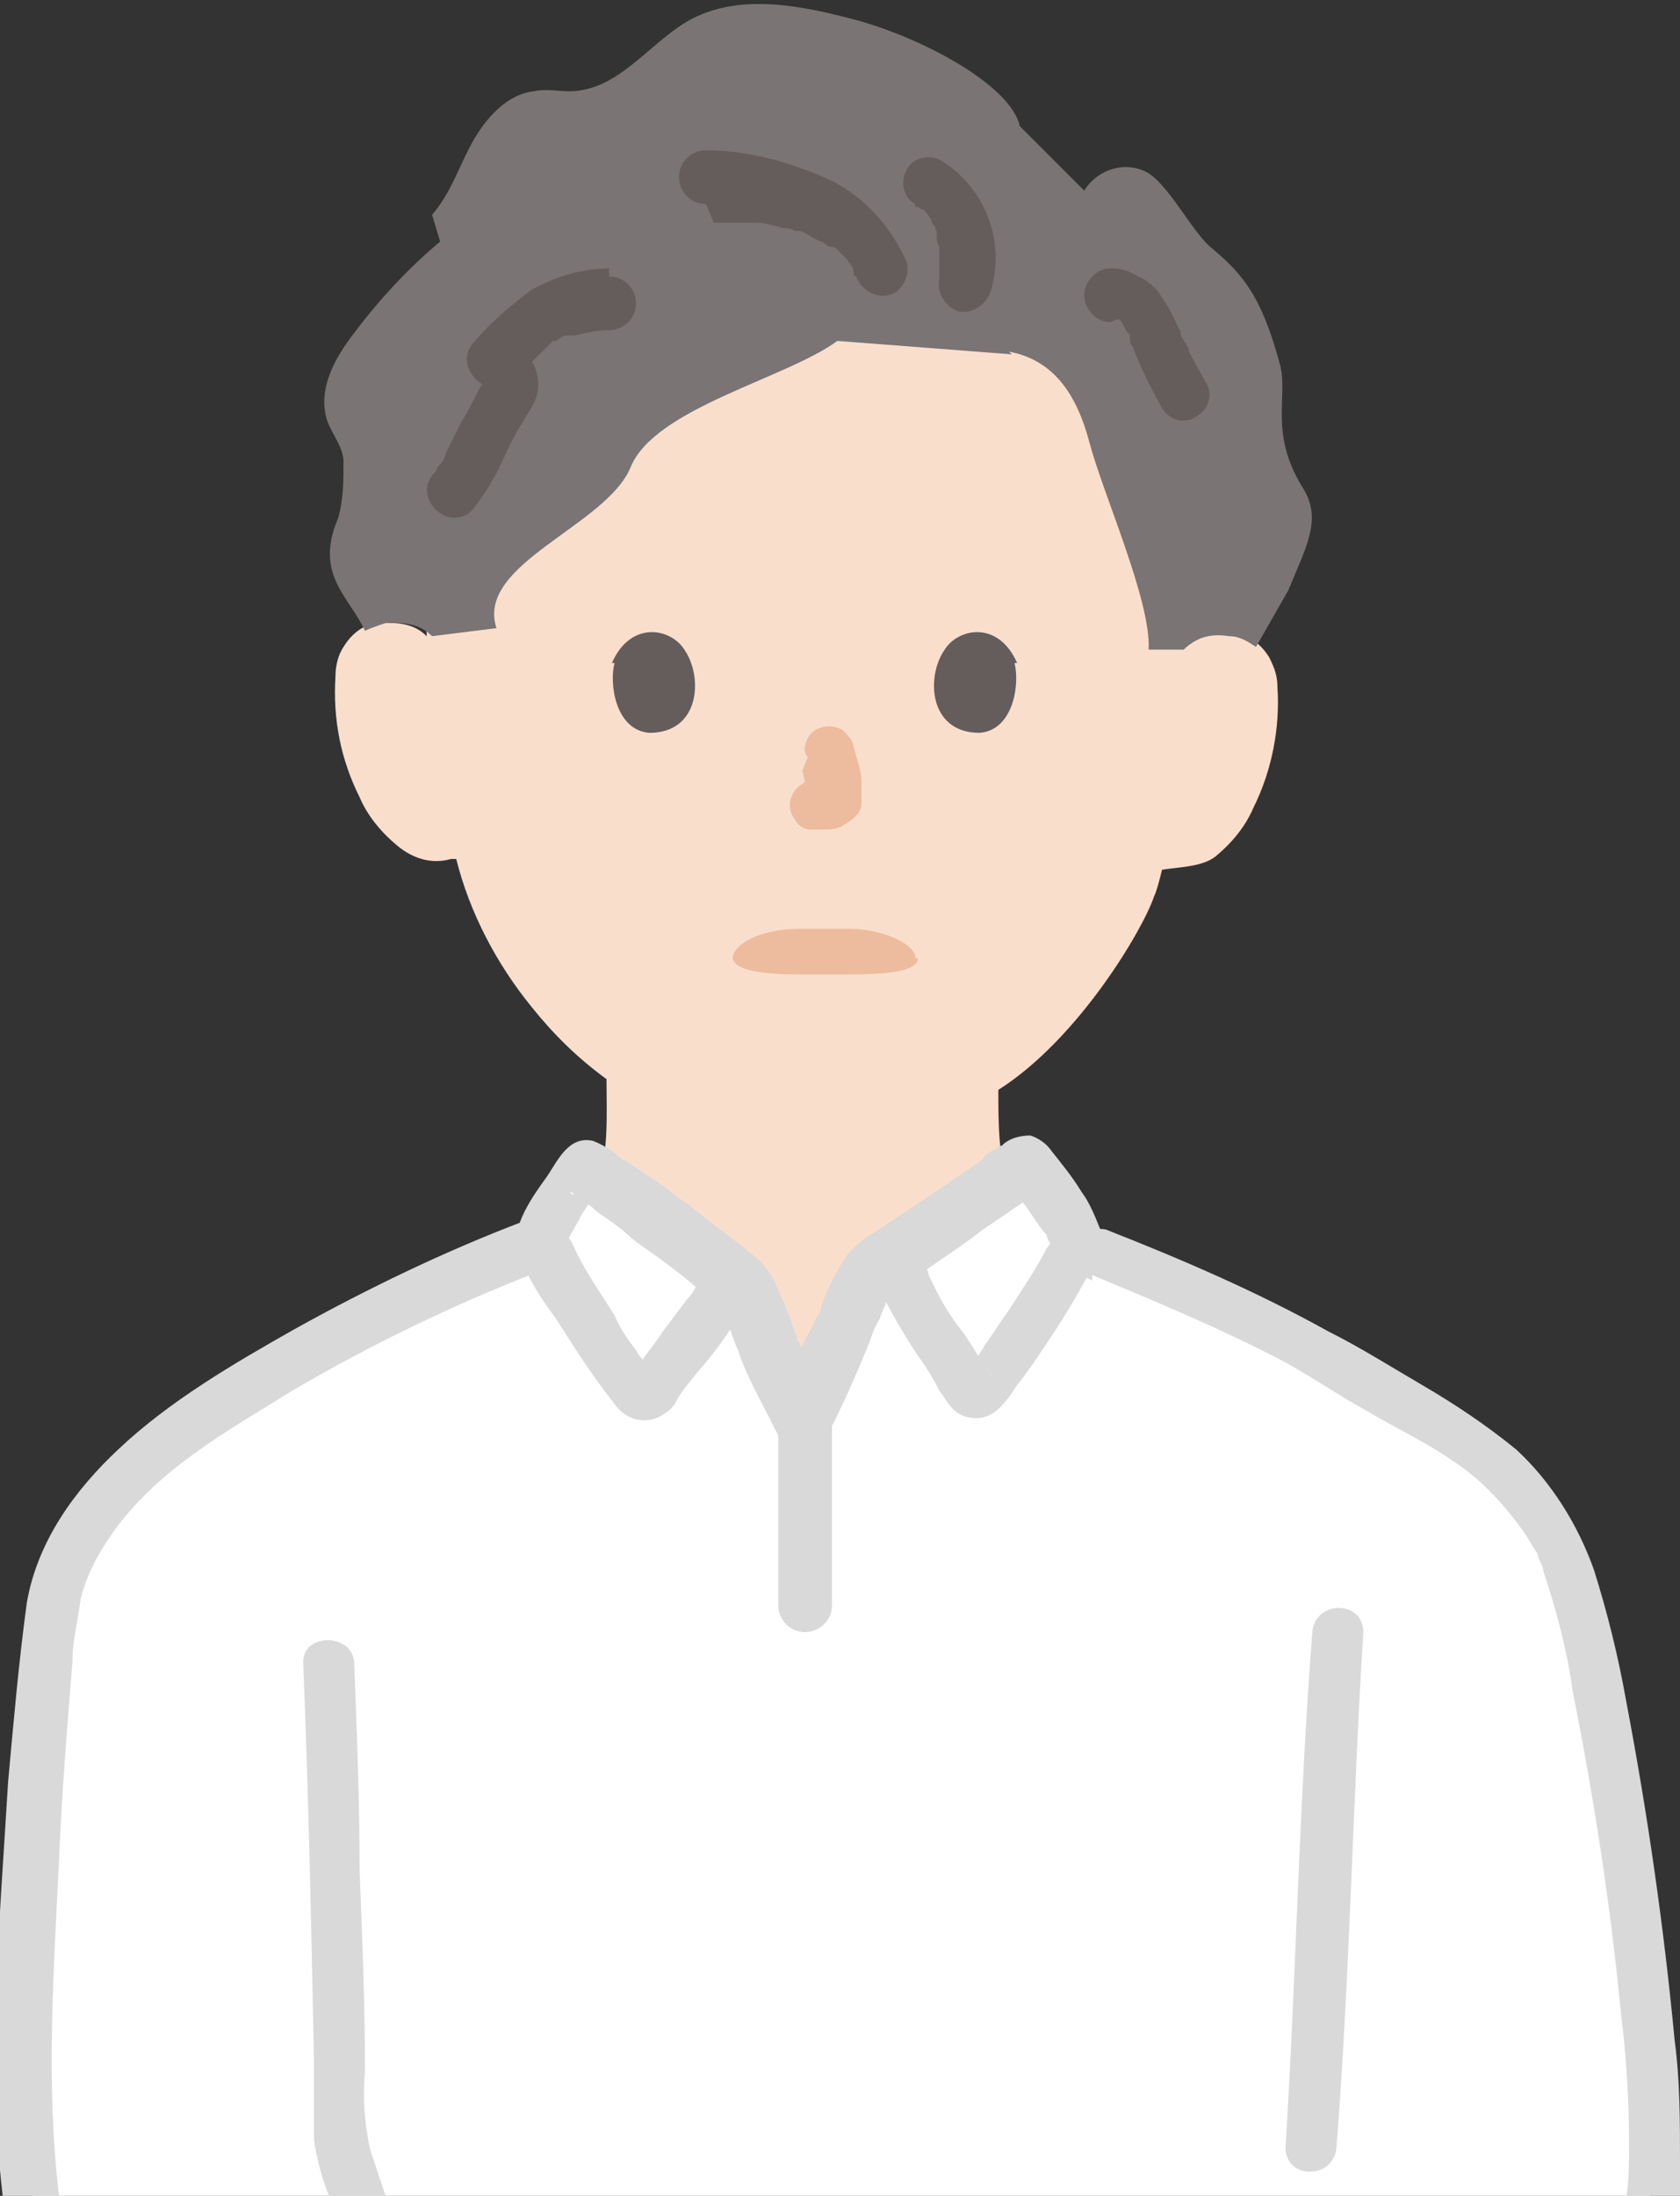 <?xml version="1.0" encoding="UTF-8"?>
<svg id="_レイヤー_1" data-name="レイヤー 1" xmlns="http://www.w3.org/2000/svg" version="1.1" viewBox="0 0 62.6 81.8">
  <rect x="0" y="0" width="62.6" height="81.8" fill="#333333" stroke="none"/>
  <defs>
    <style>
      .cls-1 {
        fill: #eabd9e;
      }

      .cls-1, .cls-2, .cls-3, .cls-4, .cls-5, .cls-6, .cls-7, .cls-8, .cls-9, .cls-10, .cls-11, .cls-12, .cls-13, .cls-14, .cls-15, .cls-16, .cls-17, .cls-18, .cls-19, .cls-20, .cls-21, .cls-22, .cls-23, .cls-24 {
        stroke-width: 0px;
      }

      .cls-2, .cls-3, .cls-4, .cls-6, .cls-7, .cls-11, .cls-15, .cls-17, .cls-18, .cls-20 {
        fill-rule: evenodd;
      }

      .cls-2, .cls-22 {
        fill: #fff;
      }

      .cls-3 {
        fill: #675f5e;
      }

      .cls-4 {
        fill: #eab05b;
      }

      .cls-5 {
        fill: #979798;
      }

      .cls-6 {
        fill: #959595;
      }

      .cls-7 {
        fill: #ebbe9f;
      }

      .cls-8 {
        fill: #f5c9ab;
      }

      .cls-9 {
        fill: #956122;
      }

      .cls-10 {
        fill: #94bfe6;
      }

      .cls-11, .cls-21 {
        fill: #fadecc;
      }

      .cls-12 {
        fill: #b0731d;
      }

      .cls-13 {
        fill: #edbb9e;
      }

      .cls-14 {
        fill: #d9d9d9;
      }

      .cls-15 {
        fill: #b4b3b3;
      }

      .cls-16 {
        fill: #645d5c;
      }

      .cls-17 {
        fill: #947f6e;
      }

      .cls-18 {
        fill: #665f5e;
      }

      .cls-19 {
        fill: #a3a3a3;
      }

      .cls-20 {
        fill: #959495;
      }

      .cls-23 {
        fill: #8b7b72;
      }

      .cls-24 {
        fill: #7a7474;
      }
    </style>
  </defs>
  <g>
    <path class="cls-21" d="M44.2,24.1c.5-.4,1.1-.6,1.7-.5.6,0,1.1.4,1.4.9.2.4.3.7.3,1.1.1,1.5-.2,3.1-.9,4.5-.3.7-.8,1.3-1.4,1.8-.5.4-1.4.4-2,.5-.1.4-.2.8-.3,1-.4,1.2-2.8,5.3-5.8,7.2,0,1.2,0,2.6.4,3.6.7,1.7,4.4,3.8,4.6,3.9,0,0-1.4,8.2-13.6,8.2s-10.5-8.5-10.5-8.5c.3-.1,3.4-1.9,4.1-3.6.5-1.1.4-2.7.4-4-1.1-.8-2-1.7-2.8-2.7-1.3-1.6-2.3-3.5-2.8-5.5h-.2c-.7.2-1.4,0-2-.5-.6-.5-1.1-1.1-1.4-1.8-.7-1.4-1-2.9-.9-4.5,0-.4.1-.8.3-1.1.3-.5.8-.9,1.4-.9.6,0,1.2,0,1.7.5,0,0-.7-13.8,14.2-13.8s14,14.3,14,14.3Z"/>
    <path class="cls-24" d="M37.6,13.1c1.6.3,2.5,1.5,3,3.4.5,1.9,2.3,5.9,2.2,7.7,0,0,0,0,0,0h1.3c.5-.5,1.1-.6,1.7-.5.4,0,.7.2,1,.4l1.2-2.1c.7-1.7,1.3-2.7.5-3.9-1.2-2-.5-3.3-.8-4.5-.7-2.6-1.4-3.4-2.6-4.4-.7-.6-1.6-2.4-2.4-2.8-.8-.4-1.8-.1-2.3.7l-2.4-2.4c-.3-1.4-3.2-3.1-5.9-3.9-2.2-.6-4.6-1.1-6.5,0-1.5.9-2.6,2.6-4.4,2.6-.4,0-.9-.1-1.3,0-1,.1-1.8,1-2.3,1.9-.5.9-.8,1.9-1.5,2.7l.3,1c-1.2,1-2.3,2.2-3.2,3.4-.7.9-1.4,2.1-1,3.3.2.5.6,1,.6,1.5,0,.7,0,1.4-.2,2.1-.9,2.1.4,2.9,1,4.2.2-.1.5-.2.8-.3.6,0,1.2,0,1.7.5l2.4-.3c-.8-2.4,4.1-3.8,5-6,.9-2.2,5.8-3.3,7.7-4.7l6.5.5Z"/>
    <path class="cls-16" d="M26.6,8.3c.3,0,.6,0,1,0,0,0,.1,0,.2,0,.2,0-.2,0,0,0,.1,0,.3,0,.4,0,.3,0,.6.1,1,.2.1,0,.3,0,.4.1,0,0,.2,0,.2,0-.1,0,0,0,0,0,.3.1.5.3.8.4.1,0,.2.2.4.2-.2-.1,0,0,0,0,0,0,.1,0,.2.1.1.1.2.2.3.3,0,0,0,0,.1.1.2.2,0-.1,0,0,0,.1.2.2.2.4,0,0,0,.2.1.2,0,0,.1.3,0,0,.2.5.7.8,1.2.7.5-.1.8-.7.7-1.2-.6-1.4-1.7-2.6-3.1-3.2-1.4-.6-2.9-1-4.4-1-.5,0-1,.4-1,1,0,.5.4,1,1,1h0,0Z"/>
    <path class="cls-16" d="M34.1,7.7c0,0,.2,0,.2.1.1,0,0,0,0,0,0,0,0,0,.1,0,.1.1.2.2.3.4-.2-.2,0,0,0,0s0,.1.1.2,0,.1.1.2c0,.1,0-.2,0,0,0,0,0,0,0,.1,0,.2,0,.3.1.5,0,0,0,0,0,.1,0-.3,0-.1,0,0,0,0,0,.2,0,.3,0,.2,0,.3,0,.5,0,.4.3.7.7.7.4,0,.7-.3.7-.7,0-.4-.3-.7-.7-.7-.3,0-.6.2-.7.6,0,0,0,0,0,.1,0,0,0,.2,0,.3-.1.5.2,1,.7,1.2.5.1,1-.2,1.2-.7,0,0,0,0,0,0,.6-1.9-.2-3.9-1.8-4.9-.5-.3-1.1-.1-1.3.3-.3.5-.1,1.1.3,1.3Z"/>
    <path class="cls-16" d="M22.7,10c-1,0-2,.3-2.9.8-.8.6-1.5,1.2-2.1,1.9-.3.3-.4.7-.2,1.1.2.4.5.6.9.6-.1,0-.3,0-.3-.2,0,0,0-.2,0-.2,0,0,0,.2-.1.2,0,.1-.1.2-.2.4-.2.4-.4.8-.6,1.1-.2.4-.4.8-.6,1.2,0,.2-.2.4-.3.5,0,0,0,.1-.1.2,0,0,.1-.2,0,0-.9.9.5,2.3,1.4,1.4.3-.4.6-.8.8-1.2.3-.5.5-1.1.8-1.6.2-.4.5-.8.7-1.2.4-.8,0-1.8-.8-2.3-.2-.1-.4-.2-.7-.2l.7,1.7c.4-.4.9-.9,1.3-1.3,0,0,.1-.1.2-.2,0,0,0,0,.1,0,.1-.1-.2.1,0,0,.1,0,.2-.2.4-.2,0,0,.1,0,.2,0-.2,0,0,0,.1,0,.4-.1.9-.2,1.3-.2.5,0,1-.4,1-1,0-.5-.4-1-1-1h0Z"/>
    <path class="cls-16" d="M41.6,11.9c-.3,0-.1,0,0,0,0,0,.2,0,0,0s0,0,0,0,0,0,.1,0c0,0-.2-.1,0,0,0,0,0,0,0,0s0,0,.1.1c0,0-.1-.2,0,0,.1.2.2.4.3.5-.1-.2,0-.1,0,0h0c0,.2,0,.3.1.4.3.8.7,1.6,1.1,2.3.3.5.9.6,1.3.3.5-.3.6-.9.3-1.3-.2-.4-.4-.7-.6-1.1,0-.2-.2-.4-.3-.6,0-.1,0-.2-.1-.3.1.3,0,0,0,0-.2-.5-.5-1-.8-1.4-.2-.2-.4-.4-.7-.5-.3-.2-.6-.3-1-.3-.3,0-.5.1-.7.3-.4.4-.4,1,0,1.4,0,0,0,0,0,0,.2.2.4.3.7.3h0Z"/>
    <path class="cls-22" d="M1.2,81.8h60.3c0-.5,0-1,.1-1.4.1-4.8-2.1-20.6-3.8-23.4-2.2-3.5-4.9-4.3-7.7-6.1-2.6-1.6-6.7-3.4-9.2-4.4l-.7-.3c-.5-.9-1-1.7-1.7-2.5,0,0,0-.2-.2-.2,0,0-.2,0-.3,0-.8.7-5.4,3.6-5.9,4.2-.3.7-.7,1.6-.8,2,0,.3-.9,1.9-1.4,3-.5-1.1-1.3-2.7-1.4-3-.1-.4-.5-1.3-.8-2-.5-.6-4.9-3.7-5.6-4.4,0,0-.2-.1-.2-.1,0,0,0,.1-.1.2-.6.9-1.1,1.9-1.5,2.8l-.4.2c-2.5,1-6.6,2.8-9.2,4.4-2.8,1.8-6.5,3.5-8.4,7.8-.6,1.5-1.3,13.1-1.3,19.4h0c0,1.2,0,2.5.2,3.7Z"/>
    <path class="cls-14" d="M48.9,60.8c-.5,6.4-.6,12.8-1,19.2,0,1.2,1.8,1.2,1.9,0,.5-6.4.6-12.8,1-19.2,0-1.2-1.8-1.2-1.9,0Z"/>
    <path class="cls-14" d="M40.7,47.5h0c2.4,1,4.8,2,7.1,3.2,1.1.6,2.1,1.3,3.2,1.9,1,.6,2.1,1.1,3.1,1.8,1.1.7,2,1.7,2.7,2.7.2.3.3.5.5.8,0,.2.2.4.2.6.5,1.5.9,3,1.1,4.5.8,4,1.4,7.9,1.8,12,.2,1.6.3,3.2.3,4.8,0,.7,0,1.4-.1,2.1h2c0-.5,0-1,0-1.4,0-1.5,0-3-.2-4.5-.4-4.2-1-8.4-1.8-12.6-.3-1.7-.7-3.3-1.2-4.9-.6-1.7-1.6-3.3-2.9-4.5-1.1-.9-2.3-1.7-3.5-2.4-1.2-.7-2.3-1.4-3.5-2-2.7-1.5-5.5-2.7-8.3-3.8-.5-.1-1,.2-1.2.7-.1.5.2,1,.7,1.2Z"/>
    <path class="cls-14" d="M29,52.9c0,2.3,0,4.6,0,6.9,0,.5.4,1,1,1,.5,0,1-.4,1-1,0-2.3,0-4.6,0-6.9,0-.5-.4-1-1-1-.5,0-1,.4-1,1Z"/>
    <path class="cls-14" d="M31,52.5c-.3-.6-.6-1.2-.9-1.8-.1-.3-.2-.5-.4-.8,0,0,0-.2-.1-.3-.1-.2,0,.1,0,0-.2-.7-.5-1.3-.8-2-.2-.3-.4-.6-.7-.8-.8-.7-1.6-1.2-2.4-1.9-.5-.3-.9-.7-1.4-1-.2-.1-.4-.3-.6-.4l-.3-.2c0,0-.3-.2-.1,0-.3-.3-.7-.6-1.2-.8-.9-.2-1.3.7-1.7,1.3-.5.7-1.4,1.9-1.1,2.8.3.9.8,1.7,1.4,2.5.7,1.1,1.4,2.2,2.2,3.2.4.6,1.2.8,1.8.4.2-.1.4-.3.5-.5.2-.4.5-.7.8-1.1.8-.9,1.5-1.9,2-3,.1-.5-.2-1-.7-1.2-.5-.1-1,.2-1.2.7,0,.2,0-.2,0,0,0,0,0,.2-.1.2-.1.2-.2.4-.4.6-.3.4-.6.8-.9,1.2-.4.6-.9,1.2-1.3,1.8l.3-.3h0s.5,0,.5,0c.2.3.3.3.2.2,0,0,0,0-.1-.1,0,0-.1-.2-.2-.3-.1-.2-.3-.4-.4-.6-.3-.4-.6-.8-.8-1.3-.5-.8-1-1.5-1.4-2.3-.1-.2-.2-.5-.4-.7,0-.1,0,.2,0,.1,0-.2,0,.4,0,.4,0,0,0-.2,0-.1s0-.1,0-.1c.2-.4.4-.7.6-1.1.2-.3.4-.6.6-.9l-.9.2c-.2,0-.2-.2,0,0,0,0,.1,0,.2.1.2.2.4.3.6.5.4.3.9.6,1.3,1,.5.4,1,.7,1.5,1.1.4.3.9.7,1.1.9.3.2.5.4.8.6,0,.1,0-.1,0,.2,0,.2.2.4.3.6.1.3.2.6.3.8.4,1.2,1.1,2.3,1.6,3.4.3.5.9.6,1.3.3.5-.3.6-.9.3-1.3h0Z"/>
    <path class="cls-14" d="M30.8,53.5c.6-1.1,1.1-2.3,1.6-3.5.1-.3.2-.6.4-.9,0-.1.1-.3.2-.5,0-.3,0,0,0-.2.1-.1.2-.2.3-.3-.2.2,0,0,.1,0,0,0,.2-.1.3-.2.9-.7,1.9-1.3,2.8-2,.4-.3.9-.6,1.3-.9.2-.1.3-.2.5-.4.1,0,.2-.2.3-.3,0,0,.2-.1,0,0h-.5c0,.1.1.1.1.1l-.7-.3c.1,0,.2.2.3.3.1.2.3.4.4.5.3.4.5.8.8,1.1,0,.1.1.3.2.4,0,0,0-.5,0-.5,0,0,0-.1,0,0,0,0,0,.1,0,.2,0,.1-.1.3-.2.4-.4.8-.9,1.5-1.4,2.3-.3.4-.6.9-.9,1.3-.2.4-.5.7-.8,1l.4-.2h.4c0,0,.3.4.3.4-.5-.6-.8-1.3-1.3-1.9-.3-.4-.6-.9-.8-1.3-.1-.2-.2-.4-.3-.6,0,0,0-.2-.1-.2,0,0-.2-.4,0-.1-.2-.5-.7-.8-1.2-.7-.5.1-.8.7-.7,1.2.5,1,1,1.9,1.6,2.8.3.4.6.9.8,1.3.3.4.5.9,1.1,1,.9.2,1.4-.6,1.8-1.2.4-.5.8-1.1,1.2-1.7.6-.9,1.2-1.9,1.7-2.9.2-.3.3-.8.2-1.2-.2-.5-.4-1-.7-1.4-.3-.5-.7-1-1.1-1.5-.2-.3-.5-.5-.8-.6-.4,0-.8.1-1.1.4-.1,0,.2-.1,0,0,0,0-.1,0-.2.1-.2.1-.4.2-.5.4-.4.3-.9.6-1.3.9-.9.6-1.8,1.2-2.7,1.8-.4.2-.7.5-1,.8-.4.6-.8,1.3-1,2,0,.1-.1.3-.2.4,0,0,0,.2,0,0-.1.3-.3.6-.4.8-.3.7-.7,1.4-1,2.1-.3.5-.1,1,.3,1.3.5.3,1.1.1,1.3-.3h0Z"/>
    <path class="cls-14" d="M11.7,79.7c.1.7.3,1.5.6,2.2h2.1c-.2-.6-.4-1.2-.6-1.8-.2-.9-.3-1.9-.2-2.9,0-2.5-.1-5-.2-7.5,0-2.6-.1-5.1-.2-7.7,0-1.2-2-1.2-1.9,0,.2,4.9.3,9.9.4,14.8,0,1,0,1.9,0,2.9Z"/>
    <path class="cls-14" d="M2.2,81.8c-.5-4.1-.2-8.4,0-12.5.1-2.5.3-4.9.5-7.4,0-.8.2-1.5.3-2.3.2-.9.7-1.8,1.2-2.5,1.7-2.4,4.3-3.8,6.7-5.3,2.9-1.7,6-3.2,9.1-4.4.5-.2.8-.7.7-1.2-.1-.5-.7-.8-1.2-.7h0c-2.9,1.1-5.8,2.5-8.5,4-2.3,1.3-4.7,2.7-6.6,4.5-1.6,1.5-3,3.4-3.4,5.7-.3,2.2-.5,4.5-.7,6.7-.3,5.1-.8,10.3-.2,15.4h1.9Z"/>
    <path class="cls-13" d="M29.9,28.7c.1.5.2.9.3,1.4v-.3c0,0,0,.1,0,.2v-.3s0,0,0,0v-.2c0,0,0,0,0,0l.2-.2s0,0,0,0l.2-.2s0,0-.1,0h.2c0,0-.1,0-.2,0h.3c0,0-.1,0-.2,0h.3c0,0-.1,0-.2,0-.1,0-.3,0-.4,0-.1,0-.3,0-.4.1-.5.3-.6.9-.3,1.3,0,0,0,0,0,0,.1.2.3.4.6.4.2,0,.3,0,.5,0,.3,0,.5,0,.8-.2.3-.2.6-.4.6-.8,0-.3,0-.5,0-.8,0-.4-.2-.9-.3-1.3,0-.2-.2-.4-.4-.6-.5-.3-1.1-.1-1.3.3,0,0,0,0,0,0-.1.2-.2.5,0,.7h0Z"/>
    <path class="cls-16" d="M22.9,24.7c-.2.7,0,2.5,1.3,2.6,1.9,0,2-2.1,1.3-3.1-.5-.8-2-1.1-2.7.5Z"/>
    <path class="cls-16" d="M37.8,24.7c.2.7,0,2.5-1.3,2.6-1.9,0-2-2.1-1.3-3.1.5-.8,2-1.1,2.7.5Z"/>
    <path class="cls-13" d="M34.2,35.7c0,.5-1.2.6-2.6.6-.7,0-1,0-1.7,0-1.3,0-2.5-.1-2.6-.6,0-.5,1-1.1,2.5-1.1.7,0,1.1,0,1.8,0,1.5,0,2.6.7,2.5,1.1Z"/>
  </g>
  <g>
    <path class="cls-17" d="M-129.1,94.4c-.3,0,.6,2.5.3,2.5,3.2,6.8-.9.9-1.5,0-4.8,13.1-5.1,4.6-4.8,2,.1-1.2,2.5-22.3,2.5-26.7,0-2.2,0-4.3.3-6.4.5-3.2,1.3-6.2,3.2-8.9,2.5-3.7,6.3-5.5,10.5-6.5.8-.2,1.6-.1,2.3-.4h1.8c.4.3.9.2,1.4.3,2.2.3,4.4.8,6.4,1.9,2.8,1.5,4.9,3.6,6.3,6.5,1.4,2.9,2,6.1,2.1,9.3.1,2.6-.1,5.2.1,7.8.2,2.1.5,4.1.9,6.1.5,2.1,2.5,13.8,2.8,16,.3,1.8,1.3,1.3-2.2-.6-3-1.9-3.6-1.1-5.3-1.9-.6-.7-1-2.4-1.6-3-.5-.4-1-.5-1.5,0-.2,0-.4-.1-.6-.2-.5-.3-1-.3-1.4.2-1.8-.7-2.5-2-2.4-3.8,0-.7,0-1.1.8-1.4.6-.2,1.1-.7,1.5-1.1,1.9-1.7,3.3-3.9,4.1-6.3.1-.4.3-.6.8-.6.6,0,1.1-.3,1.6-.7,1.6-1.7,2.2-3.7,1.7-6-.3-1.5-1.6-2.1-3-1.4-.4.2-.6.1-1-.1-.8-.6-1.5-1.2-2.2-1.9-2.1-2.1-3.6-4.5-4.4-7.3-.1-.5-.3-.7-.8-.3-1.9,1.9-4.3,3.2-6.8,4.1-2.4.9-4.6,1.9-6.7,3.3-1.7,1.1-3.6,2.1-5.8,1.8-.9-.1-1.6.5-1.8,1.5-.5,2.3,0,4.4,1.6,6.1.4.4.9.7,1.5.7.6,0,.7.2.9.7,1.2,3.4,3.2,6.2,6.5,8,.2.1.3.2.3.5,0,.6,0,1.3-.1,1.9-.3,1.5-1.5,2-2.7,2.5-.7-.5-1.3,0-2,0-.3-.6-.8-.6-1.2-.2-.7.6-1.5,1.1-2,1.9,0,0,0,0-.1.1h0Z"/>
    <path class="cls-11" d="M-123.7,92.5c1.2-.5,2.4-1,2.7-2.5.1-.6,0-1.3.1-1.9,0-.3-.1-.4-.3-.5-3.2-1.8-5.2-4.6-6.5-8-.2-.5-.3-.7-.9-.7-.6,0-1.1-.3-1.5-.7-1.6-1.8-2.1-3.8-1.6-6.1.2-1,.9-1.6,1.8-1.5,2.2.3,4.1-.7,5.8-1.8,2.1-1.4,4.4-2.4,6.7-3.3,2.5-.9,4.9-2.2,6.8-4.1.5-.5.7-.2.8.3.8,2.8,2.3,5.2,4.4,7.3.7.7,1.4,1.3,2.2,1.9.3.2.6.3,1,.1,1.4-.7,2.7,0,3,1.4.5,2.3-.1,4.3-1.7,6-.4.4-1,.7-1.6.7-.5,0-.6.2-.8.6-.8,2.5-2.2,4.6-4.1,6.3-.5.4-1,.9-1.5,1.1-.7.3-.8.8-.8,1.4,0,1.9.6,3.2,2.4,3.8,0,1.5-.5,2.9-1,4.3-.2,0-.4.1-.6.2-3.5,1.5-7.1,1.5-10.7.8-1.1-.2-2.2-.7-3.3-1h0s0,0-.1-.1c-.5-1.3-.8-2.6-1-4ZM-108.3,73c0-1-.6-1.7-1.4-1.7-.9,0-1.5.7-1.5,1.8,0,1,.6,1.7,1.5,1.7.8,0,1.4-.7,1.4-1.8ZM-122.4,72.9c0,1.1.6,1.8,1.4,1.8.8,0,1.5-.7,1.5-1.6,0-1-.6-1.9-1.5-1.9-.9,0-1.5.7-1.5,1.7ZM-115.2,80.5c-.8,0-1.6.2-2.3.5-.4.2-.6.4-.5.9.1.5.5.5.9.4.1,0,.3,0,.4-.1,1.1-.4,2.1-.4,3.2.1.4.2.8.2,1.1-.3.3-.5,0-.7-.4-1-.7-.5-1.5-.5-2.3-.6ZM-113.9,76.8c0-.3-.2-.7-.3-1.2,0-.4-.4-.7-.8-.6-.4.1-.7.4-.5.9.1.4,0,.7-.2,1-.4.4-.2.9.3,1.1.8.3,1.6-.3,1.5-1.3ZM-123.5,71.4c.6,0,1.8-.8,2-1.4.1-.3,0-.6-.1-.8-.2-.2-.5-.3-.7-.2-.5.5-1.2.8-1.7,1.2-.2.2-.2.4-.1.7.1.3.3.4.6.4Z"/>
    <path class="cls-2" d="M-122.7,96.5s0,0,.1.1c0,0,0,0-.1-.1Z"/>
    <path class="cls-15" d="M-128.9,94.3s0,0-.1.1c0,0,0,0,.1-.1Z"/>
    <path class="cls-18" d="M-108.3,73c0,1-.6,1.8-1.4,1.8-.9,0-1.5-.7-1.5-1.7,0-1.1.6-1.8,1.5-1.8.8,0,1.4.7,1.4,1.7Z"/>
    <path class="cls-3" d="M-122.4,72.9c0-1,.6-1.7,1.5-1.7.9,0,1.5.9,1.5,1.9,0,.9-.7,1.6-1.5,1.6-.8,0-1.4-.8-1.4-1.8Z"/>
    <path class="cls-7" d="M-115.2,80.5c.8,0,1.6.1,2.3.6.3.2.7.5.4,1-.2.5-.6.5-1.1.3-1-.6-2.1-.5-3.2-.1-.1,0-.3.1-.4.1-.4,0-.8,0-.9-.4-.1-.4.1-.7.5-.9.7-.3,1.5-.5,2.3-.5Z"/>
    <path class="cls-7" d="M-113.9,76.8c0,1-.8,1.5-1.5,1.3-.5-.2-.7-.7-.3-1.1.3-.3.4-.6.2-1-.1-.5.1-.8.5-.9.4-.1.7.1.8.6.1.5.2.9.3,1.2Z"/>
    <path class="cls-11" d="M-123.5,71.4c-.3,0-.5-.1-.6-.4-.1-.3-.1-.5.1-.7.5-.4,1.2-.7,1.7-1.2.2-.2.5,0,.7.2.2.2.2.5.1.8-.2.6-1.4,1.4-2,1.4Z"/>
    <path class="cls-2" d="M-122.6,96.7c1.1.3,2.1.8,3.3,1,3.7.7,7.2.6,10.7-.8.2,0,.4-.1.6-.2-.6,2.6-1.4,5.2-2.2,7.8-1.4,4.4-2.8,8.8-4.5,13.1,0,.1-.1.3-.2.4,0,.2-.2.5-.5.4-.3,0-.3-.2-.4-.4-.5-1.3-1.1-2.6-1.5-4-1.9-5.5-3.7-10.9-5.2-16.5,0-.2-.1-.5-.1-.8Z"/>
    <path class="cls-20" d="M-101.7,94.3c0,.2.3.2.4.3,0,.3.3.6.4.9.4.8.3,1.2-.4,1.7q-1.2.8-.2,1.8c.1.1.3.3.4.4.8.8.8,1.2.3,2.2-.9,1.8-1.9,3.6-2.8,5.4-2.1,3.9-4.3,7.8-6.6,11.7-.2.3-.3.6-.7.5-.3,0-.5-.2-.6-.4-.2-.4,0-.6.2-.9,1-1.9,2.1-3.7,3.1-5.5,2.1-3.6,4.1-7.3,6-11,.3-.5.2-.9-.2-1.2-.6-.5-1.1-1.1-1.7-1.6-.6-.5-.5-1,.1-1.5.2-.1.4-.2.6-.4q1.1-.7.3-1.7c-.5-.6-1.1-1-1.7-1.5-.4-.3-.5-.7-.5-1.1.5-.5,1-.4,1.5,0,.7.6,1.4,1.1,1.9,1.9Z"/>
    <path class="cls-6" d="M-128.9,94.3c.5-.8,1.3-1.3,2-1.9.4-.4.9-.3,1.2.2,0,.8-.6,1.1-1.1,1.5-.5.4-.9.9-1.3,1.4-.3.3-.3.6.1.8.4.2.9.5,1.3.7.6.4.6.9.1,1.3-.6.6-1.2,1.1-1.8,1.7-.5.4-.5.8-.2,1.3,2.2,4.3,4.6,8.6,7,12.8.7,1.3,1.5,2.6,2.2,3.9.3.4.3.8-.2,1.1-.4.2-.8,0-1-.3-1.3-2.3-2.6-4.6-3.9-6.9-1.7-3.1-3.4-6.3-5.2-9.5-.1-.2-.2-.5-.4-.7-.5-1-.4-1.5.3-2.3.4-.4.8-.8,1.1-1.1.3-.3.2-.5,0-.7-.1,0-.3-.2-.4-.2-1.3-.8-1.3-1.2-.5-2.4.1-.2.3-.4.4-.6,0,0,0,0,0,0,0,0,0,0,.1-.1Z"/>
    <path class="cls-15" d="M-89.1,123.9c.1-2.8.2-5.6.2-8.4,0-3.5-.2-6.9-1-10.3-1-4-3.4-7-7-8.8-1.4-.7-2.8-1.4-4.3-1.8,0,.3.3.6.4.9.4.8.3,1.2-.4,1.7q-1.2.8-.2,1.8c.1.1.3.3.4.4.8.8.8,1.2.3,2.2-.9,1.8-1.9,3.6-2.8,5.4-2.1,3.9-4.3,7.8-6.6,11.7-.2.3-.3.6-.7.5-.3,0-.5-.2-.6-.4-.2-.4,0-.6.2-.9,1-1.9,2.1-3.7,3.1-5.5,2.1-3.6,4.1-7.3,6-11,.3-.5.2-.9-.2-1.2-.6-.5-1.1-1.1-1.7-1.6-.6-.5-.5-1,.1-1.5.2-.1.4-.2.6-.4q1.1-.7.3-1.7c-.5-.6-1.1-1-1.7-1.5-.4-.3-.5-.7-.5-1.1-.2,0-.4-.1-.6-.2-.5-.3-1-.3-1.4.2,0,1.5-.5,2.9-1,4.3-.6,2.6-1.4,5.2-2.2,7.8-1.4,4.4-2.8,8.8-4.5,13.1,0,.1-.1.3-.2.4,0,.2-.2.5-.5.4-.3,0-.3-.2-.4-.4-.5-1.3-1.1-2.6-1.5-4-1.9-5.5-3.7-10.9-5.2-16.5,0-.2-.1-.5-.1-.8h0s0,0-.1-.1c-.5-1.3-.8-2.6-1-4-.7-.5-1.3,0-2,0,0,.8-.6,1.1-1.1,1.5-.5.4-.9.9-1.3,1.4-.3.3-.3.6.1.8.4.2.9.5,1.3.7.6.4.6.9.1,1.3-.6.6-1.2,1.1-1.8,1.7-.5.4-.5.8-.2,1.3,2.2,4.3,4.6,8.6,7,12.8.7,1.3,1.5,2.6,2.2,3.9.3.4.3.8-.2,1.1-.4.2-.8,0-1-.3-1.3-2.3-2.6-4.6-3.9-6.9-1.7-3.1-3.4-6.3-5.2-9.5-.1-.2-.2-.5-.4-.7-.5-1-.4-1.5.3-2.3.4-.4.8-.8,1.1-1.1.3-.3.2-.5,0-.7-.1,0-.3-.2-.4-.2-1.3-.8-1.3-1.2-.5-2.4.1-.2.3-.4.4-.6-.3,0-.6.1-.9.2-1.5.6-2.9,1.2-4.3,2-3.9,2-5.6,5.3-6.3,9.5-.5,2.8-.8,5.7-1,8.5,0,.1,0,.3-.1.4v8.6c0,.1,0,.3,0,.4h52.5Z"/>
  </g>
  <g>
    <path class="cls-21" d="M159.2,205.6c.7,2,2.5,2.7,4.4,3.5,1.8.7,3.6,1.2,5.5,1.3,0,0,.7,0,1.5-.1.5.2.9.4,1.4.6,1.2.6,2.6.7,3.8,1.4.9.7,1.5,1.6,1.8,2.7.3.9.5,1.8.5,2.7l1.2,1.9c.5-.4,1.1-.5,1.7-.4.6.1,1.1.5,1.4,1.1.2.4.2.8.2,1.2,0,1.6-.4,3.1-1.2,4.5-.4.7-.9,1.3-1.5,1.7-.5.4-1.3.8-2.2.4-1.3,3.8-3.9,7.4-8,8.8,0,.4,0,.8.1,1.2,0,.2,0,.3,0,.5.2,1,.1,1.9,1.5,2.4,0,0,.6.2,1.4.4,1.5.5,3.7,1.2,4.2,1.4,0,0-3.8,8.4-12.8,8.4-9,0-12.9-8.3-12.9-8.3.1,0,4-1.9,4.1-1.9,1.4-.5,1.3-1.4,1.5-2.4.2-.9.3-1.8.3-2.7-2.7-1.4-5.2-4.7-6.1-9.4-.2,0-.4,0-.4,0-.6-.1-1.5-.2-1.9-.6-.6-.6-1-1.2-1.3-1.9-.6-1.5-.8-3-.5-4.6,0-.4.2-.8.4-1.1.4-.5.9-.8,1.5-.9.6,0,1.2.2,1.7.6l1.1-2.3c.6-4.1,2.4-7.6,5.4-10.4"/>
    <path class="cls-10" d="M149.7,244.3c.4-.2.5-.7.3-1.1-.2-.4-.7-.5-1.1-.3-1.6.8-3.2,1.6-4.8,2.5-1,.5-1.9,1.1-2.8,1.7-1.1.9-2.1,1.9-3,3.1-.7,1-1.2,2.1-1.5,3.3-.3,1-.6,2.1-.7,3.1,0,.4.3.8.8.8.4,0,.8-.4.8-.8,0,0,0-.1,0-.2,0,0,0,.1,0,0,0-.1,0-.2,0-.3,0-.3.1-.6.2-.8.2-.6.3-1.2.5-1.8.3-1.1.9-2,1.5-2.9.8-1,1.7-1.8,2.7-2.5,1-.6,1.9-1.2,3-1.7,1.3-.7,2.6-1.4,4-2h0Z"/>
    <path class="cls-10" d="M190,253.6c.1.4.5.7,1,.5.4-.1.6-.5.5-1-.4-2.7-1.6-5.3-3.9-6.9-2.4-1.7-5.3-2.7-8.1-3.7-.4-.1-.8.1-1,.5-.1.4.1.8.5,1,2.6.9,5.2,1.9,7.5,3.4,2,1.3,3,3.8,3.4,6.1h0Z"/>
    <path class="cls-9" d="M159.2,205.6c.7,2,2.5,2.7,4.4,3.5,1.8.7,3.6,1.2,5.5,1.3,0,0,.7,0,1.5-.1.5.2.9.4,1.4.6,1.2.6,2.6.7,3.8,1.4.9.7,1.5,1.6,1.8,2.7.3.9.5,1.8.5,2.7l1.2,1.9c.5-.4,1.1-.5,1.7-.4.1,0,.3,0,.4.1v-.4c1.3-2.8,1.3-5.5,1.2-7.7-.1-4.4-1.6-7.4-3.1-8.9-1.1-1-2.3-1.8-3.5-2.5l-3.9-2.4c-.9-.6-1.8-1.1-2.7-1.5-2.3-1-5.7-.5-8.4.7-.7.3-1.3.7-2,1.1l-.6.4-2.1.5c-1.2.3-2.5,1.2-3.5,2-3.7,3.2-5.7,10-4.6,16.1,0,0,0,.2.1.6.2,0,.4-.1.6-.1.6,0,1.2.2,1.7.6l1.1-2.3c.6-4.1,3.1-8.3,6.2-10.3"/>
    <path class="cls-21" d="M166.5,258.4c-.3-.8-1.1-3.6-2-4.9-.7-.4-2.2-1.6-2.4-2-.5-1.3,0-3.1.2-4.1h-.1c-.3.4-1.3.9-1.7.1-.4-.8-.3-1.3-.3-2,0-.8.5-1.5,1.2-1.8h0c-.3-1.3,0-1.9.3-2.3.4-.5.9-.8,1.6-.7.1-1.1.9-1.9,2-2.1.3,0,1.3.3,1.6.4.7.3,1.2.5,1.7.8h0c.6-1.2,2.7-4,3.4-5,1-1.5,1.8-2.6,3.1-3.3.4-.2.9-.2,1.3,0,.4.2.6.5.6,1,0,.4-.2.9-.5,1.2-.8,1.1-1.5,2.2-2.2,3.3-.7,1.2-1.2,2.4-1.6,3.8-.4,1.5-.6,4.9-1,7.4-.1.8-.1,1.5,0,2.3.1.6,1.7,2.6,2.3,3.5l-7.8,4.5Z"/>
    <path class="cls-8" d="M169.3,241.2c.4.2.8,0,1.1-.3.2-.4,0-.8-.3-1.1-.7-.5-1.4-.9-2.1-1.2-.6-.3-1.3-.6-2-.8-.8-.1-1.7,0-2.3.6-.6.5-1,1.3-1.1,2.1l1-.7c-1.1-.2-2,.3-2.6,1.2-.5.8-.5,1.8-.2,2.7.2,1,1.7.6,1.5-.4,0-.3-.1-.6-.1-.9,0,0,0-.2,0-.3,0,0,0-.1,0-.2,0,0,0,0,0,0,0,0,0-.2.2-.2-.1.1.2-.2.2-.2.2-.2.4-.2.6-.2,0,0,.1,0,.2,0,.4,0,.8-.3.8-.8,0-.5.4-.9.8-1.1.5-.3.7-.1,1.2,0,.1,0,.3,0,.4.1,0,0,0,0,0,0,0,0,.2,0,.3.1.3.1.6.3.9.4.6.3,1.1.6,1.6,1h0Z"/>
    <path class="cls-8" d="M167,243.1c.4.2.8,0,1.1-.3.2-.4,0-.8-.3-1.1-1.4-.7-2.8-1.3-4.3-1.8-.4-.1-.8.1-1,.5-.1.4.1.8.5,1,.6.2,1.2.5,1.8.7h.1c.2.1-.2,0,0,0h.3c.2.2.4.3.6.4.3.2.7.3,1,.5h0Z"/>
    <path class="cls-8" d="M161,243c-.4.2-.5.7-.3,1.1.2.4.7.5,1.1.3-.2,0,0,0,0,0-.2,0,0,0,.1,0,0,0,.2,0,.3,0,0,0,0,0,0,0,0,0,0,0,.1,0,.3,0,.7.2,1,.3.4.1.7.2,1.1.4-.1,0,.1,0,.2,0,0,0,.2,0,.3.1.2.1.5.2.7.3.4.2.8-.2,1-.5.1-.4-.1-.8-.5-1,0,0,0,0,0,0h-.2c0-.1-.2-.2-.3-.2-.2-.1-.5-.2-.7-.3-.4-.2-.8-.3-1.2-.4-.9-.3-1.8-.5-2.6,0h0Z"/>
    <path class="cls-8" d="M160,243.9c0,.1-.1.3-.1.4v.2c0,.1.1.2.2.3h.2c0,.2.2.2.3.2.1,0,.2,0,.3,0,.2,0,.4-.2.5-.4h0s-.1.1-.1.1c0-.1.2-.2.3-.3h-.2c.1,0,.3,0,.4-.1.1,0,.2-.2.3-.3v-.2c.1-.1.1-.3,0-.4v-.2c-.2-.3-.5-.4-.9-.4-.1,0-.2,0-.3,0-.2.1-.4.2-.6.4-.2.1-.3.3-.5.5h0Z"/>
    <path class="cls-8" d="M168,239.4c-.5.9.8,1.6,1.3.8.8-1.4,1.8-2.7,2.8-4,1-1.4,1.9-3,3.5-3.9.9-.5,0-1.8-.8-1.3-1.8,1-2.8,2.7-3.9,4.3-1,1.4-2,2.7-2.9,4.1h0Z"/>
    <path class="cls-10" d="M189,272.8c2-6.2,3-12.8,2.4-19.3h0c0-.4-.4-.8-.8-.8,0,0,0,0-.1,0-.5-2.2-1.6-4.3-3.1-5.5-2.5-1.8-6.3-3.2-10-4.5-4.1,2.1-8.6,3.3-13.2,3.4-4.4,0-10.1-1.5-13-3.2,0,0-.2,0-.5,0-2.6,1.2-4.9,2.4-7.5,3.9-1.6.9-3,2.2-4.2,3.7-1,1.3-1.8,3.9-2.1,5.4-.4,0-.8.2-.9.5-.3,1.9-.5,3.8-.8,5.7-.5,3.5-.9,7.1-1.3,10.7h55Z"/>
    <path class="cls-23" d="M165.3,230.9c.4.2.8,0,1.1-.3s0-.8-.3-1.1c-.8-.5-1.6-.8-2.5-.9-.8-.1-1.7,0-2.5,0h0c-.4.1-.7.5-.5,1,.1.4.5.7,1,.5,0,0,.1,0,.2,0,0,0,0,0,0,0,0,0,0,0,.1,0,.2,0,.3,0,.5,0,.4,0,.8,0,1.2,0,0,0,.1,0,0,0,0,0,.1,0,.2,0,0,0,.2,0,.2,0,.2,0,.4.1.6.2,0,0,0,0,.1,0,0,0,0,0,0,0,0,0,.2,0,.2.1.2,0,.3.2.5.3h0Z"/>
    <path class="cls-21" d="M159.6,228.4c.1-.1.2-.3.2-.5,0-.2,0-.4-.2-.5-.3-.3-.8-.3-1.1,0-.4.4-.7.9-1,1.3-.1.2-.1.4,0,.6,0,.2.2.4.4.5,0,0,.2,0,.3,0,.1,0,.2,0,.3,0,.2,0,.4-.2.5-.4.1-.2.3-.5.5-.7v.2c0-.2.1-.3.3-.5h0Z"/>
    <path class="cls-23" d="M164.3,223.2c0-.2,0-.4,0-.6-.2-.4-.7-.5-1.1-.3-.2.1-.3.3-.4.5-.1.4-.3.9-.4,1.3,0,.2,0,.5,0,.7,0,.3.3.5.5.7.2.1.5.2.7.2,0,0,.2,0,.3,0,.4,0,.8-.4.8-.8,0-.4-.3-.8-.8-.8-.1,0-.2,0-.3,0h.2c0,0-.1,0-.2,0h.2c0,0-.1,0-.2,0h.2c0,.1,0,.1,0,0v.2c.1,0,0,0,0,0v.2c0,0,0,0,0,0v.2s0,0,0-.1v.2c0-.3,0-.5.2-.7,0-.2.1-.5.2-.7h0Z"/>
    <path class="cls-23" d="M169.2,219.2c-.7.9-.8,3.1,1.1,3.2,1.4,0,1.7-1.8,1.6-2.5-.5-1.7-2.1-1.4-2.7-.7Z"/>
    <path class="cls-23" d="M159.4,218.4c.6,1,.3,3.1-1.6,3-1.4-.3-1.4-2-1.2-2.7.8-1.6,2.3-1.1,2.7-.3Z"/>
    <path class="cls-12" d="M159.9,205.4c-.3-.9-1.8-.5-1.5.4.7,2,2.4,3,4.2,3.7,1,.4,2,.8,3.1,1.1,1.1.3,2.3.5,3.4.5.4,0,.8-.3.8-.8,0-.4-.4-.8-.8-.8-2-.2-3.9-.7-5.7-1.4-1.4-.6-2.9-1.2-3.5-2.8h0Z"/>
    <path class="cls-12" d="M166.8,204.6c-.1-.4-.5-.6-1-.5-.4.1-.7.5-.5,1,.5,1.3,1.2,2.5,2.1,3.6.8,1,1.8,1.8,3,2.3.6.3,1.2.6,1.8.8.6.2,1.2.4,1.8.5.5.1,1,.4,1.5.7.4.4.8.8,1,1.4.5,1,.7,2.1.8,3.3,0,.4.3.8.8.8.4,0,.8-.3.8-.8,0-1.4-.4-2.8-1-4-.6-1.2-1.6-2.1-2.8-2.6-.6-.2-1.2-.4-1.8-.6-.6-.2-1.1-.4-1.7-.7-.6-.3-1.2-.6-1.7-1-.5-.4-.9-.8-1.3-1.3-.7-.9-1.3-1.9-1.8-3h0Z"/>
  </g>
  <g>
    <g>
      <path class="cls-22" d="M-40.9,246.4c1.1-1.1,2.1-2.3,2.9-3.7.3.6.5,1,.5,1,.6,1.3,1.3,2.5,2.1,3.7,0,0,0,0,0,0-.3.6-1.6,2.2-2.9,4.1-1.2,1.4-2.9,3.5-3.8,4.3-.7-.4-1.1-.7-1.6-1-2.3.5-4.7.5-7,0-.1,0-.2.2-.3.3l-2.2,2.3-4-1.8v-6.5c2.3,1.3,5,1.8,7.7,1.3.5,0,1-.2,1.6-.3,1.5-.4,2.9-1,4.2-1.8l2.9-1.8Z"/>
      <path class="cls-21" d="M-35.8,232c.5-.4,1-.5,1.6-.5.7,0,1.4.4,1.8,1.1.6,1.1.5,3,0,4.1-.4,1.1-1.1,2.1-2.1,2.8-.6.4-1.4.6-2.1.6v.3c-.4.6-1,1.6-1,1.6-.9,1.6-2,3-3.3,4.3l-2.9,1.8c-1.3.7-2.7,1.3-4.2,1.8-.5.1-1,.2-1.6.3-3.4.5-6.2-.2-9-2.1-2.7-1.9-4-5.1-4.6-8.6-.4-2.1-.7-4.3-1.2-6.5,0,0-3.9-13.6,14.4-13.7,16.1-.1,14,12.7,14,12.7Z"/>
      <path class="cls-19" d="M-42.8,226c.7.1,1.4.4,1.9.9.5.4.8,1,1.1,1.6.4,1.2.6,2.4.8,3.6l3.1-.2c.5-.4,1-.5,1.6-.5.7,0,1.4.4,1.8,1.1l.3.5c.7-1.9.7-5,.7-6.5-.1-1.8-.5-3.6-1-5.3-.9-2.8-1.9-4.3-4.2-6.5-5-4.5-10.1-4.9-13.5-4.4-5.2.7-8.7,2.2-11.6,6.3-2.1,2.3-2.9,5.1-3.2,8.1-.2,3,0,6.1.9,9v-1.1c-.4-4.8,1.3-7.8,4.6-9.4,0,0,2.9-1.5,7.3-1.3,3,.1,5.1.2,5.1.2,1.8.5,3.3,2.3,4.1,3.9"/>
      <path class="cls-16" d="M-46.1,233.9c.3.7.2,2.4-1.1,2.6-1.8.1-2-1.9-1.5-2.9.5-.8,1.9-1.2,2.6.3Z"/>
      <path class="cls-16" d="M-57.1,234.3c.3.7.2,2.3-1,2.5-1.7,0-1.9-1.9-1.4-2.8.4-.8,1.7-1.2,2.4.3Z"/>
      <path class="cls-1" d="M-54.2,237.4c-.2.5-.5,1-.7,1.4v-.2c0,.2-.1.5-.1.7,0,.2,0,.4.1.5.2.3.5.5.9.6.2,0,.3,0,.5,0,.2,0,.4,0,.6-.2.3-.3.3-.8,0-1.1-.2-.1-.4-.2-.6-.2,0,0-.2,0-.2,0h.2c0,0-.1,0-.2,0h.2c0,0-.1,0-.2,0h.2c0,.1,0,0,0,0v.2c.1,0,.1,0,.1,0v.2c0,0,0,0,0,0v.2s0,0,0-.1v.2c0,0,0-.2,0-.2v.2c0-.1,0-.3,0-.4v.2c0-.4.2-.7.4-1.1.1-.2.1-.4,0-.6,0-.2-.2-.4-.4-.5-.4-.2-.9,0-1.1.3,0,0,0,0,0,0h0Z"/>
      <path class="cls-1" d="M-53.4,244.5c0,0,.1,0,.2,0,0,0-.2,0,0,0,0,0,0,0,.1,0,.2,0,.3,0,.5-.1,0,0,.2,0,.2,0,0,0,.2,0,0,0s0,0,0,0c.2,0,.4,0,.5,0,.2,0,.3,0,.5,0,.1,0,0,0,0,0,0,0,0,0,.1,0,0,0,.1,0,.2,0s.1,0,.2,0c0,0,.1,0,.2,0,0,0,.1,0,0,0s0,0,0,0c0,0,0,0,.1,0,.1,0,.2.1.3.2.4.2.9,0,1.1-.3.2-.4,0-.9-.3-1.1-.8-.4-1.6-.7-2.5-.7-.8,0-1.7.2-2.4.5-.4.2-.5.7-.3,1.1.2.4.7.5,1.1.3Z"/>
      <path class="cls-16" d="M-44.2,230.7c0,0-.2,0-.2,0h.2c-.2,0-.3,0-.5-.1h.2c-.2,0-.3,0-.5-.2h.2c-.1,0-.2,0-.3-.2-.2-.2-.4-.2-.6-.2-.4,0-.8.4-.8.8v.2c0,.1.1.3.2.4.1.2.3.3.5.4.1,0,.3.2.4.2.4.2.8.3,1.2.3.4,0,.8-.4.8-.8,0-.2,0-.4-.2-.6-.2-.1-.4-.2-.6-.2h0Z"/>
      <path class="cls-22" d="M-39.1,249.4h0s0,0,0,0Z"/>
      <path class="cls-14" d="M-45.5,253.7h-3.8s0,0,0-.1c0,0,0,0,0,0,.5-.4,1.1-.9,1.8-1.4,0,0,0,0,0,0,.5.3,1.5,1.1,2,1.4,0,0,0,0,0,.1,0,0,0,0,0,0Z"/>
      <path class="cls-1" d="M-57.1,248.2c.5-.2,1-.3,1.4-.5,0,0,.1,0,.2,0,.2,0-.1,0,0,0,.1,0,.2,0,.3,0,0,0,.1,0,.2,0,.2,0-.2,0,0,0,0,0,.1,0,.2,0,0,0,.2,0,0,0s0,0,0,0,.2.1,0,0,0,0,0,0,.1.1,0,0,0,0,0,0c0,0,0,0,0,.1,0,0,0-.2,0,0,0,0,0,0,0,.1,0,.2,0-.1,0,0,0,0,0,0,0,.1,0,.2,0-.1,0,0,0,0,0,0,0,.1,0,0,0,0,0,0,0,0,0,0,0,0,0,0,0,.2,0,0,0,0,0,0,0,0,0,0,0,0,0,0-.1.1.1,0,0,0-.4.2-.5.7-.3,1.1.2.4.7.5,1.1.3.6-.4,1-1,.9-1.7,0-.7-.4-1.3-1-1.7-.6-.3-1.2-.4-1.8-.3-.7,0-1.3.3-2,.5-.2,0-.4.2-.5.4-.1.2-.1.4,0,.6.1.4.6.7,1,.6h0Z"/>
      <path class="cls-4" d="M-11.6,278.1c-.7-4.1-1.4-6.9-3.6-14.9-1.2-4-3-7.7-4.7-9.6-1.9-2-4.1-3.2-6.7-4.1-2.2-.8-6.1-1.8-8.4-2.3h-.1s-.1.2-.1.2c-.3.6-1.6,2.2-2.9,4.1-1.2,1.4-2.9,3.5-3.8,4.3-.7-.4-1.1-.7-1.6-1-2.3.5-4.7.5-7,0-.1,0-.2.2-.3.3l-2.7,2.6-8.2-5.9c-.9.4-1.8.8-2.7,1.4-1,.6-1.8,1.4-2.4,2.3-.6,1.2-1.1,2.5-1.4,3.8-1,5-1.7,10.1-2.1,15.2,0,1.9-1.2,11.6,0,15.6,0,0,0,0,0,.1.8,2.6,3.9,5,7.7,5s8.1-2.3,9.9-5H-11.7c.1-.3.2-.6.3-.9.3-1,.6-3.3.6-4.3,0-1.3-.5-5-.8-6.8Z"/>
      <path class="cls-21" d="M-51.1,258c-.2-.1-.4-.3-.6-.4l.3-.8c.2-.6,0-1.2-.4-1.6-.3-.3-.8-.5-1.2-.5l.4-.7c.2-.4.2-.9,0-1.3,0-.2-.2-.4-.4-.6-.4-.1-.7-.2-1.1-.1-1.6.1-3.1.5-4.6,1,.2-.4.3-.8.5-1.1.3-.4.8-.8,1.3-1,.9-.5,1.8-1,2.7-1.6.5-.3.7-1,.4-1.5,0,0,0,0,0,0-.2-.3-.5-.5-.8-.6-.8-.2-1.8.1-2.7.5-.9.4-2.2.8-2.9,1.5-.9.8-1.2,1.9-1.6,2.9-.2.6-.7,2.2-.9,2.8l-.2,1.4c0,.4,0,.8,0,1.2.6,2.2,1.1,4.4,1.7,6.7.3.9.5,1.8.6,2.8v.9c2,.2,4.8.5,6.9.8,0-.3.1-.6.1-.6,0-.5.1-1.3.1-1.8,0-.6,0-1.7,0-2.7v.2c.3.7,1,1.1,1.7.9,0,0,0,0,.1,0,.4-.2.7-.6.8-1.1.1-.5.2-1,.2-1.5,0-.9,0-1.5,0-2.4,0-.5-.2-.9-.5-1.2Z"/>
      <path class="cls-1" d="M-58.3,256.7c0,0,0,0,0,0,0,0,.1,0,.2,0,0,0,.2,0,.2,0,.2,0,.4-.1.6-.2.4-.1.7-.2,1.1-.3.8-.2,1.5-.3,2.3-.4.4-.1.7-.6.6-1-.1-.4-.6-.7-1-.6-1.6.2-3.2.6-4.8,1.2-.4.2-.5.7-.3,1.1,0,0,0,0,0,0,.2.4.7.5,1.1.3Z"/>
      <path class="cls-1" d="M-57.4,259.2c1.6-.3,3.1-.7,4.7-.9.4-.1.7-.6.6-1-.1-.4-.6-.7-1-.6-1.6.3-3.1.6-4.7.9-.4.1-.7.6-.6,1,.1.4.6.7,1,.6Z"/>
    </g>
    <g>
      <path class="cls-5" d="M-60.4,221.9c-1.7.8-3.2,2.2-4.1,3.9-1,2-1.2,4.3-.9,6.5,0,.5.4.8.8.8.5,0,.8-.4.8-.8-.2-1.9-.2-3.9.7-5.7.7-1.5,2-2.6,3.5-3.3.4-.2.5-.7.3-1.1-.2-.4-.7-.5-1.1-.3h0Z"/>
      <path class="cls-5" d="M-49.4,220.3c-.3-.6-.7-1.1-1.2-1.5-.5-.5-1.1-.9-1.7-1.2-.2-.1-.4-.1-.6,0-.4.1-.7.6-.6,1,0,.2.2.4.4.5.4.2.8.4,1.2.7h-.2c.3.1.7.5.9.8v-.2c0,.2.2.5.4.7.2.4.7.5,1.1.3.4-.2.5-.7.3-1.1h0Z"/>
      <path class="cls-5" d="M-53.3,220.6c-1.7-1.2-3.8-1.5-5.8-1.4-.5,0-.8.4-.8.8s.4.8.8.8c1.8,0,3.5.1,5,1.2.4.2.9,0,1.1-.3.2-.4,0-.9-.3-1.1h0Z"/>
      <path class="cls-5" d="M-38.1,231.5c-.1-.8-.3-1.6-.5-2.5-.1-.7-.4-1.4-.7-2-.7-1.3-1.9-2.2-3.3-2.4-.4-.1-.9.1-1,.6-.1.4.1.9.6,1,.6,0,1.1.3,1.6.7h0s0,0,0,0c0,0,0,0,.1.1s0,0,.1.1c0,0,.1.1,0,0,.2.2.3.5.5.7,0,0,0,0,0,.1,0,.2,0-.1,0,0,0,.1,0,.3.1.4,0,.3.2.7.3,1,.2.8.3,1.5.5,2.3.1.4.6.7,1,.6.4-.1.7-.6.6-1h0Z"/>
      <path class="cls-5" d="M-42.3,225c-.9-1.9-2.6-3.8-4.7-4.4-.4-.1-.9.1-1,.6-.1.4.1.9.6,1,.1,0,.2,0,.3.1,0,0,.2,0,0,0s0,0,0,0c.2,0,.4.2.6.3.1,0,.2.1.3.2,0,0,.2.1,0,0s0,0,0,0c.2.2.4.3.6.5.2.2.3.4.5.5,0,0,0,0,.1.1,0,0,.2.2,0,0,0,0,.1.2.2.3.3.4.5.8.7,1.2.2.4.7.5,1.1.3.4-.2.5-.7.3-1.1h0Z"/>
    </g>
    <path class="cls-1" d="M-48.7,241.8s0,0,.1.1v-.2c0,.2,0,.3.1.5v-.2c0,.1,0,.3,0,.5,0,.2.2.4.3.5,0,0,.2.1.3.1,0,0,.2,0,.3,0,.2,0,.3-.2.4-.4v-.2c.1-.2.1-.3,0-.5,0-.1,0-.2,0-.3,0-.2-.1-.4-.2-.5,0,0,0-.2-.1-.3,0-.1-.2-.3-.3-.4-.3-.3-.8-.3-1,0-.3.4-.3.9,0,1.3h0Z"/>
  </g>
  <path class="cls-4" d="M-51.7,286.4c0,4.1-4.7,8.7-11,8.7s-6.9-2.4-7.7-5c-1.2-3.9,3.5-7.8,7.6-7.8s11.2,0,11.2,4.2Z"/>
</svg>